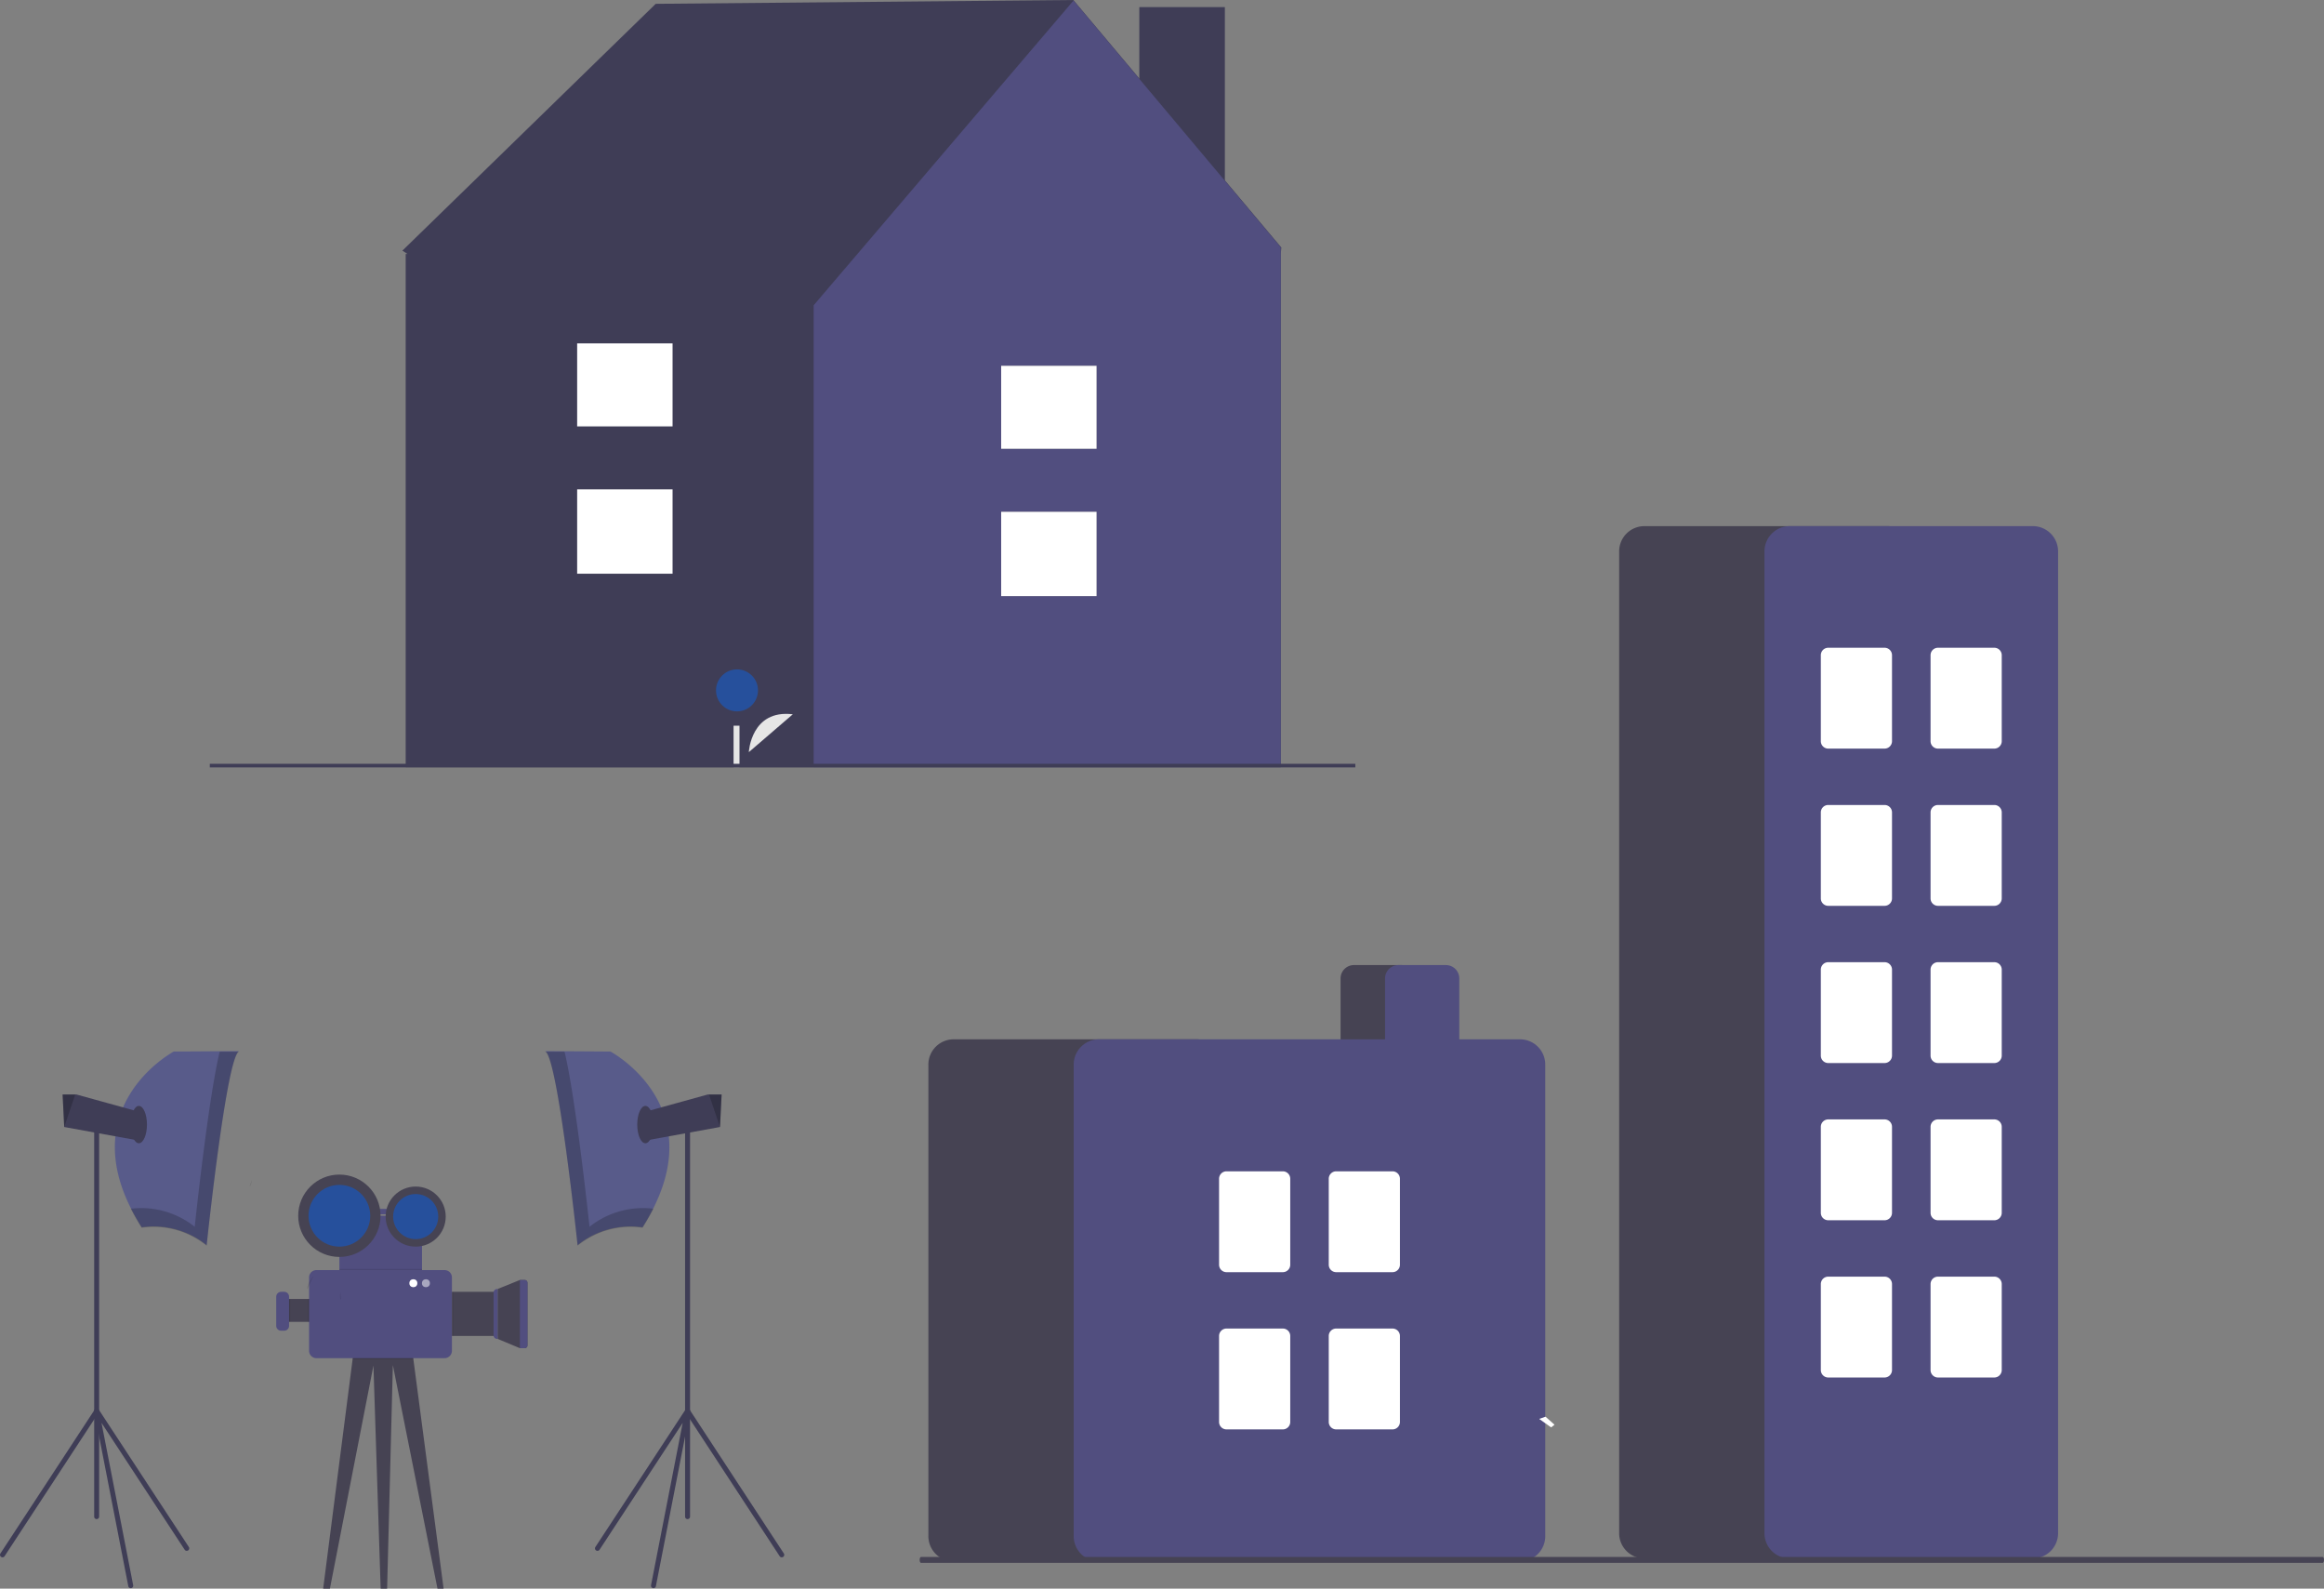 <svg xmlns="http://www.w3.org/2000/svg" width="242.998" height="166.074" viewBox="0 0 242.998 166.074">
  <rect x="0" y="0" width="242.998" height="166.074" fill="#808080" stroke="none"/>
  <g id="グループ_10398" data-name="グループ 10398" transform="translate(-477.001 -7479.116)">
    <g id="mtq8" transform="translate(573.16 7534.118)">
      <path id="パス_1704" data-name="パス 1704" d="M645.136,293.666h25.428a2.642,2.642,0,0,0,2.636-2.636V188.386a2.642,2.642,0,0,0-2.636-2.636H645.136a2.639,2.639,0,0,0-2.636,2.636V291.03A2.639,2.639,0,0,0,645.136,293.666Z" transform="translate(-569.36 -185.75)" fill="#464353"/>
      <path id="パス_1705" data-name="パス 1705" d="M596.136,293.666h25.428a2.642,2.642,0,0,0,2.636-2.636V188.386a2.642,2.642,0,0,0-2.636-2.636H596.136a2.639,2.639,0,0,0-2.636,2.636V291.03A2.639,2.639,0,0,0,596.136,293.666Z" transform="translate(-505.165 -185.75)" fill="#514e7f"/>
      <path id="パス_1707" data-name="パス 1707" d="M613.275,237.293h5.892a.775.775,0,0,0,.775-.775v-8.993a.775.775,0,0,0-.775-.775h-5.892a.775.775,0,0,0-.775.775v8.993A.775.775,0,0,0,613.275,237.293Z" transform="translate(-506.799 -214.036)" fill="#fff"/>
      <path id="パス_1708" data-name="パス 1708" d="M650.275,237.293h5.892a.775.775,0,0,0,.775-.775v-8.993a.775.775,0,0,0-.775-.775h-5.892a.775.775,0,0,0-.775.775v8.993A.775.775,0,0,0,650.275,237.293Z" transform="translate(-555.273 -214.036)" fill="#fff"/>
      <path id="パス_1709" data-name="パス 1709" d="M613.275,290.293h5.892a.775.775,0,0,0,.775-.775v-8.993a.775.775,0,0,0-.775-.775h-5.892a.775.775,0,0,0-.775.775v8.993A.775.775,0,0,0,613.275,290.293Z" transform="translate(-506.799 -250.6)" fill="#fff"/>
      <path id="パス_1710" data-name="パス 1710" d="M650.275,290.293h5.892a.775.775,0,0,0,.775-.775v-8.993a.775.775,0,0,0-.775-.775h-5.892a.775.775,0,0,0-.775.775v8.993A.775.775,0,0,0,650.275,290.293Z" transform="translate(-555.273 -250.6)" fill="#fff"/>
      <path id="パス_1711" data-name="パス 1711" d="M613.275,343.293h5.892a.775.775,0,0,0,.775-.775v-8.993a.775.775,0,0,0-.775-.775h-5.892a.775.775,0,0,0-.775.775v8.993A.775.775,0,0,0,613.275,343.293Z" transform="translate(-506.799 -287.165)" fill="#fff"/>
      <path id="パス_1712" data-name="パス 1712" d="M650.275,343.293h5.892a.775.775,0,0,0,.775-.775v-8.993a.775.775,0,0,0-.775-.775h-5.892a.775.775,0,0,0-.775.775v8.993A.775.775,0,0,0,650.275,343.293Z" transform="translate(-555.273 -287.165)" fill="#fff"/>
      <path id="パス_1713" data-name="パス 1713" d="M613.275,396.293h5.892a.775.775,0,0,0,.775-.775v-8.993a.775.775,0,0,0-.775-.775h-5.892a.775.775,0,0,0-.775.775v8.993A.775.775,0,0,0,613.275,396.293Z" transform="translate(-506.799 -323.73)" fill="#fff"/>
      <path id="パス_1714" data-name="パス 1714" d="M650.275,396.293h5.892a.775.775,0,0,0,.775-.775v-8.993a.775.775,0,0,0-.775-.775h-5.892a.775.775,0,0,0-.775.775v8.993A.775.775,0,0,0,650.275,396.293Z" transform="translate(-555.273 -323.73)" fill="#fff"/>
      <path id="パス_1715" data-name="パス 1715" d="M613.275,449.294h5.892a.775.775,0,0,0,.775-.775v-8.993a.775.775,0,0,0-.775-.775h-5.892a.775.775,0,0,0-.775.775v8.993A.775.775,0,0,0,613.275,449.294Z" transform="translate(-506.799 -360.294)" fill="#fff"/>
      <path id="パス_1716" data-name="パス 1716" d="M650.275,449.294h5.892a.775.775,0,0,0,.775-.775v-8.993a.775.775,0,0,0-.775-.775h-5.892a.775.775,0,0,0-.775.775v8.993A.775.775,0,0,0,650.275,449.294Z" transform="translate(-555.273 -360.294)" fill="#fff"/>
      <path id="パス_1717" data-name="パス 1717" d="M836.215,343.053h4.962a1.4,1.4,0,0,0,1.4-1.4v-6.512a1.4,1.4,0,0,0-1.4-1.4h-4.962a1.4,1.4,0,0,0-1.4,1.4v6.512A1.4,1.4,0,0,0,836.215,343.053Z" transform="translate(-790.804 -287.855)" fill="#464353"/>
      <path id="パス_1718" data-name="パス 1718" d="M902.456,413.328h25.428a2.639,2.639,0,0,0,2.636-2.636V361.386a2.639,2.639,0,0,0-2.636-2.636H902.456a2.642,2.642,0,0,0-2.636,2.636v49.306a2.642,2.642,0,0,0,2.636,2.636Z" transform="translate(-898.908 -305.102)" fill="#464353"/>
      <path id="パス_1719" data-name="パス 1719" d="M793.456,413.328H837.49a2.639,2.639,0,0,0,2.636-2.636V361.386a2.639,2.639,0,0,0-2.636-2.636H793.456a2.642,2.642,0,0,0-2.636,2.636v49.306A2.642,2.642,0,0,0,793.456,413.328Z" transform="translate(-774.713 -305.102)" fill="#514e7f"/>
      <path id="パス_1720" data-name="パス 1720" d="M821.215,343.053h4.962a1.4,1.4,0,0,0,1.4-1.4v-6.512a1.4,1.4,0,0,0-1.4-1.4h-4.962a1.4,1.4,0,0,0-1.4,1.4v6.512A1.4,1.4,0,0,0,821.215,343.053Z" transform="translate(-771.153 -287.855)" fill="#514e7f"/>
      <path id="パス_1721" data-name="パス 1721" d="M840.595,413.793h5.892a.775.775,0,0,0,.775-.775v-8.993a.775.775,0,0,0-.775-.775h-5.892a.778.778,0,0,0-.775.775v8.993A.778.778,0,0,0,840.595,413.793Z" transform="translate(-797.044 -335.803)" fill="#fff"/>
      <path id="パス_1722" data-name="パス 1722" d="M877.6,413.793h5.892a.775.775,0,0,0,.775-.775v-8.993a.775.775,0,0,0-.775-.775H877.6a.778.778,0,0,0-.775.775v8.993A.778.778,0,0,0,877.6,413.793Z" transform="translate(-845.518 -335.803)" fill="#fff"/>
      <path id="パス_1723" data-name="パス 1723" d="M840.595,466.793h5.892a.775.775,0,0,0,.775-.775v-8.993a.775.775,0,0,0-.775-.775h-5.892a.778.778,0,0,0-.775.775v8.993A.778.778,0,0,0,840.595,466.793Z" transform="translate(-797.044 -372.367)" fill="#fff"/>
      <path id="パス_1724" data-name="パス 1724" d="M877.6,466.793h5.892a.775.775,0,0,0,.775-.775v-8.993a.775.775,0,0,0-.775-.775H877.6a.778.778,0,0,0-.775.775v8.993A.778.778,0,0,0,877.6,466.793Z" transform="translate(-845.518 -372.367)" fill="#fff"/>
      <path id="パス_1725" data-name="パス 1725" d="M528.379,533.87H674.94c.077,0,.139-.14.139-.31s-.062-.31-.139-.31H528.379c-.077,0-.139.14-.139.31S528.3,533.87,528.379,533.87Z" transform="translate(-528.24 -425.49)" fill="#464353"/>
      <path id="パス_1730" data-name="パス 1730" d="M787.749,486.24a.035.035,0,0,1,0-.027.034.034,0,0,1,.02-.019l.589-.211a.043.043,0,0,1,.034,0l.909.809h0a.031.031,0,0,1,0,.046h0l-.31.239a.037.037,0,0,1-.043,0l-1.175-.834a.022.022,0,0,1-.022,0Z" transform="translate(-722.944 -392.877)" fill="#fff"/>
    </g>
    <g id="ot_mtq8" transform="translate(498.938 7479.116)">
      <rect id="長方形_23468" data-name="長方形 23468" width="8.945" height="30.959" transform="translate(97.19 0.743)" fill="#3f3d56"/>
      <path id="パス_1732" data-name="パス 1732" d="M233.972,25.879,212.222,0,168.557.4,142.07,26.2l.535.347h-.192V80.2h91.5V26.544Z" transform="translate(-121.932)" fill="#3f3d56"/>
      <path id="パス_1733" data-name="パス 1733" d="M274.622.14,247.45,32V80.286h48.844V25.937Z" transform="translate(-184.312 -0.083)" fill="#514e7f"/>
      <rect id="長方形_23469" data-name="長方形 23469" width="9.977" height="8.818" transform="translate(82.745 53.5)" fill="#3f3d56"/>
      <rect id="長方形_23470" data-name="長方形 23470" width="9.977" height="8.679" transform="translate(82.745 38.239)" fill="#3f3d56"/>
      <rect id="長方形_23471" data-name="長方形 23471" width="9.977" height="8.818" transform="translate(82.745 53.5)" fill="#fff"/>
      <rect id="長方形_23472" data-name="長方形 23472" width="9.977" height="8.679" transform="translate(82.745 38.239)" fill="#fff"/>
      <path id="パス_1734" data-name="パス 1734" d="M342.91,329.195s.216-4.489,4.6-3.958" transform="translate(-286.549 -250.567)" fill="#e6e6e6"/>
      <ellipse id="楕円形_564" data-name="楕円形 564" cx="2.195" cy="2.195" rx="2.195" ry="2.195" transform="translate(52.929 69.977)" fill="#26509c"/>
      <rect id="長方形_23473" data-name="長方形 23473" width="0.62" height="4.334" transform="translate(54.765 75.865)" fill="#e6e6e6"/>
      <rect id="長方形_23478" data-name="長方形 23478" width="119.776" height="0.375" transform="translate(0 79.848)" fill="#3f3d56"/>
      <rect id="長方形_23479" data-name="長方形 23479" width="9.977" height="8.818" transform="translate(38.41 51.158)" fill="#3f3d56"/>
      <rect id="長方形_23480" data-name="長方形 23480" width="9.977" height="8.679" transform="translate(38.41 35.896)" fill="#3f3d56"/>
      <rect id="長方形_23481" data-name="長方形 23481" width="9.977" height="8.818" transform="translate(38.41 51.158)" fill="#fff"/>
      <rect id="長方形_23482" data-name="長方形 23482" width="9.977" height="8.679" transform="translate(38.41 35.896)" fill="#fff"/>
    </g>
    <g id="ss_deal_cpi9" transform="translate(477.035 7589)">
      <path id="パス_1740" data-name="パス 1740" d="M315.1,126.16l-6.831.043s-11.244,5.982-3.352,18.372a8.8,8.8,0,0,1,6.789,1.871S313.784,126.627,315.1,126.16Z" transform="translate(-290.133 -126.16)" fill="#585b8a"/>
      <path id="パス_1741" data-name="パス 1741" d="M326.588,126.668c-1.224,5.112-2.608,18.3-2.608,18.3a8.97,8.97,0,0,0-6.68-1.888,22.688,22.688,0,0,0,1.137,1.993,8.8,8.8,0,0,1,6.789,1.871s2.079-19.809,3.394-20.281Z" transform="translate(-303.654 -126.605)" opacity="0.2" style="isolation: isolate"/>
      <path id="パス_1742" data-name="パス 1742" d="M67.652,43.118,67.058,46l-7.466-1.357h0l-.169-3.4h1.443Z" transform="translate(-52.911 -36.71)" fill="#3f3d56"/>
      <path id="パス_1743" data-name="パス 1743" d="M60.742,41.25l-1.15,3.4h0l-.169-3.4Z" transform="translate(-52.911 -36.71)" opacity="0.2" style="isolation: isolate"/>
      <ellipse id="楕円形_566" data-name="楕円形 566" cx="0.848" cy="1.952" rx="0.848" ry="1.952" transform="translate(13.637 5.727)" fill="#3f3d56"/>
      <path id="パス_1744" data-name="パス 1744" d="M282.734,235a.26.26,0,0,1-.259-.26h0V193.763a.26.26,0,1,1,.518,0h0v40.982A.26.26,0,0,1,282.734,235Z" transform="translate(-272.662 -186.077)" fill="#3f3d56"/>
      <path id="パス_1745" data-name="パス 1745" d="M286.3,484.379a.259.259,0,0,1-.254-.209L282.484,465.9a.26.26,0,0,1,.471-.193l9.42,14.368a.26.26,0,0,1-.435.285h0L283.246,467.1l3.31,16.974a.26.26,0,0,1-.2.3h0A.251.251,0,0,1,286.3,484.379Z" transform="translate(-272.665 -428.238)" fill="#3f3d56"/>
      <path id="パス_1746" data-name="パス 1746" d="M193.258,481.344a.26.26,0,0,1-.22-.4l9.844-15.02a.259.259,0,0,1,.434.284l-9.84,15.019A.26.26,0,0,1,193.258,481.344Z" transform="translate(-193.03 -428.427)" fill="#3f3d56"/>
    </g>
    <g id="ss_deal_cpi9-2" data-name="ss_deal_cpi9" transform="translate(534 7589)">
      <path id="パス_1740-2" data-name="パス 1740" d="M302.107,126.16l6.831.043s11.244,5.982,3.352,18.372a8.8,8.8,0,0,0-6.789,1.871S303.422,126.627,302.107,126.16Z" transform="translate(-302.107 -126.16)" fill="#585b8a"/>
      <path id="パス_1741-2" data-name="パス 1741" d="M319.332,126.668c1.224,5.112,2.608,18.3,2.608,18.3a8.971,8.971,0,0,1,6.68-1.888,22.688,22.688,0,0,1-1.137,1.993,8.8,8.8,0,0,0-6.789,1.871s-2.079-19.809-3.394-20.281Z" transform="translate(-317.3 -126.605)" opacity="0.2" style="isolation: isolate"/>
      <path id="パス_1742-2" data-name="パス 1742" d="M59.42,43.118,60.014,46l7.466-1.357h0l.169-3.4H66.209Z" transform="translate(-49.195 -36.71)" fill="#3f3d56"/>
      <path id="パス_1743-2" data-name="パス 1743" d="M59.42,41.25l1.15,3.4h0l.169-3.4Z" transform="translate(-42.285 -36.71)" opacity="0.2" style="isolation: isolate"/>
      <ellipse id="楕円形_566-2" data-name="楕円形 566" cx="0.849" cy="1.952" rx="0.849" ry="1.952" transform="translate(9.632 5.727)" fill="#3f3d56"/>
      <path id="パス_1744-2" data-name="パス 1744" d="M282.735,235a.26.26,0,0,0,.259-.26h0V193.763a.26.26,0,1,0-.518,0h0v40.982A.26.26,0,0,0,282.735,235Z" transform="translate(-267.842 -186.077)" fill="#3f3d56"/>
      <path id="パス_1745-2" data-name="パス 1745" d="M288.594,484.379a.259.259,0,0,0,.254-.209l3.565-18.268a.26.26,0,0,0-.471-.193l-9.421,14.368a.26.26,0,1,0,.435.285h0l8.694-13.263-3.31,16.974a.26.26,0,0,0,.2.3h0A.251.251,0,0,0,288.594,484.379Z" transform="translate(-277.266 -428.238)" fill="#3f3d56"/>
      <path id="パス_1746-2" data-name="パス 1746" d="M203.1,481.344a.26.26,0,0,0,.22-.4l-9.844-15.02a.259.259,0,0,0-.434.284l9.84,15.019A.26.26,0,0,0,203.1,481.344Z" transform="translate(-178.359 -428.427)" fill="#3f3d56"/>
    </g>
    <g id="vvv" transform="translate(503.129 7601.906)">
      <path id="パス_25" data-name="パス 25" d="M597.093,308.251h-.64l-4.665-23.365-.6,23.365h-.676l-.755-23.323-4.55,23.323H584.5l3.083-24.014.1-.781,6.059-.656.187,1.437Z" transform="translate(-576.838 -264.968)" fill="#464353"/>
      <rect id="長方形_23317" data-name="長方形 23317" width="3.86" height="2.393" transform="translate(3.529 13.002)" fill="#464353"/>
      <path id="パス_26" data-name="パス 26" d="M838.3,188.942l2.329-.942h.51a.281.281,0,0,1,.28.28v6.569a.281.281,0,0,1-.28.28h-.51l-2.329-.97Z" transform="translate(-812.396 -176.981)" fill="#464353"/>
      <rect id="長方形_23318" data-name="長方形 23318" width="4.765" height="4.614" transform="translate(21.131 12.255)" fill="#464353"/>
      <rect id="長方形_23319" data-name="長方形 23319" width="3.069" height="0.561" transform="translate(12.859 3.587)" fill="#514e7f"/>
      <rect id="長方形_23320" data-name="長方形 23320" width="8.639" height="6.311" transform="translate(9.358 4.305)" fill="#514e7f"/>
      <rect id="長方形_23321" data-name="長方形 23321" width="8.639" height="0.748" transform="translate(9.358 9.869)" opacity="0.1"/>
      <rect id="長方形_23322" data-name="長方形 23322" width="0.194" height="4.614" transform="translate(21.06 12.255)" opacity="0.1"/>
      <rect id="長方形_23323" data-name="長方形 23323" width="1.315" height="2.393" transform="translate(6.066 13.002)" opacity="0.1"/>
      <path id="パス_27" data-name="パス 27" d="M633.747,284.281H627.4l.1-.805,6.059-.676Z" transform="translate(-616.655 -264.968)" opacity="0.1"/>
      <path id="パス_28" data-name="パス 28" d="M564.769,173.6h13.4a.77.77,0,0,1,.769.769v7.669a.77.77,0,0,1-.769.769h-13.4a.77.77,0,0,1-.769-.769v-7.669A.77.77,0,0,1,564.769,173.6Z" transform="translate(-557.812 -163.616)" fill="#514e7f"/>
      <path id="パス_29" data-name="パス 29" d="M832.774,201.1h.043v5.218h-.043a.371.371,0,0,1-.374-.374h0v-4.471A.38.38,0,0,1,832.774,201.1Z" transform="translate(-806.92 -189.14)" fill="#514e7f"/>
      <path id="パス_30" data-name="パス 30" d="M870.7,188h.482a.307.307,0,0,1,.309.309v6.512a.307.307,0,0,1-.309.309H870.7V188Z" transform="translate(-842.467 -176.981)" fill="#514e7f"/>
      <rect id="長方形_23324" data-name="長方形 23324" width="0.69" height="2.393" transform="translate(3.529 13.002)" opacity="0.1"/>
      <path id="パス_31" data-name="パス 31" d="M516.718,205.2h.309a.515.515,0,0,1,.518.518v3.033a.515.515,0,0,1-.518.517h-.309a.515.515,0,0,1-.518-.517v-3.033A.52.52,0,0,1,516.718,205.2Z" transform="translate(-513.447 -192.945)" fill="#514e7f"/>
      <ellipse id="楕円形_532" data-name="楕円形 532" cx="4.305" cy="4.305" rx="4.305" ry="4.305" transform="translate(5.053 0)" fill="#464353"/>
      <ellipse id="楕円形_533" data-name="楕円形 533" cx="3.227" cy="3.227" rx="3.227" ry="3.227" transform="translate(6.131 1.078)" fill="#26509c"/>
      <ellipse id="楕円形_534" data-name="楕円形 534" cx="3.141" cy="3.141" rx="3.141" ry="3.141" transform="translate(14.195 1.251)" fill="#464353"/>
      <ellipse id="楕円形_535" data-name="楕円形 535" cx="2.358" cy="2.358" rx="2.358" ry="2.358" transform="translate(14.979 2.034)" fill="#26509c"/>
      <ellipse id="楕円形_536" data-name="楕円形 536" cx="0.417" cy="0.417" rx="0.417" ry="0.417" transform="translate(16.675 10.94)" fill="#fff"/>
      <ellipse id="楕円形_537" data-name="楕円形 537" cx="0.417" cy="0.417" rx="0.417" ry="0.417" transform="translate(17.99 10.94)" fill="#fff" opacity="0.5"/>
      <path id="パス_32" data-name="パス 32" d="M561.921,182s-.791.927-.647,1.438Z" transform="translate(-555.266 -171.413)" opacity="0.1"/>
      <path id="パス_33" data-name="パス 33" d="M609.01,206.4s-.122.69.072.719Z" transform="translate(-599.551 -194.059)" opacity="0.1"/>
      <g id="グループ_10203" data-name="グループ 10203" transform="translate(0 0.561)" opacity="0.1">
        <path id="パス_34" data-name="パス 34" d="M477.914,43.24c.029-.216.18-.41.187-.633a.543.543,0,0,0-.007-.108c-.029.223-.18.424-.194.647C477.907,43.176,477.907,43.2,477.914,43.24Z" transform="translate(-477.9 -42.5)"/>
      </g>
    </g>
  </g>
</svg>
